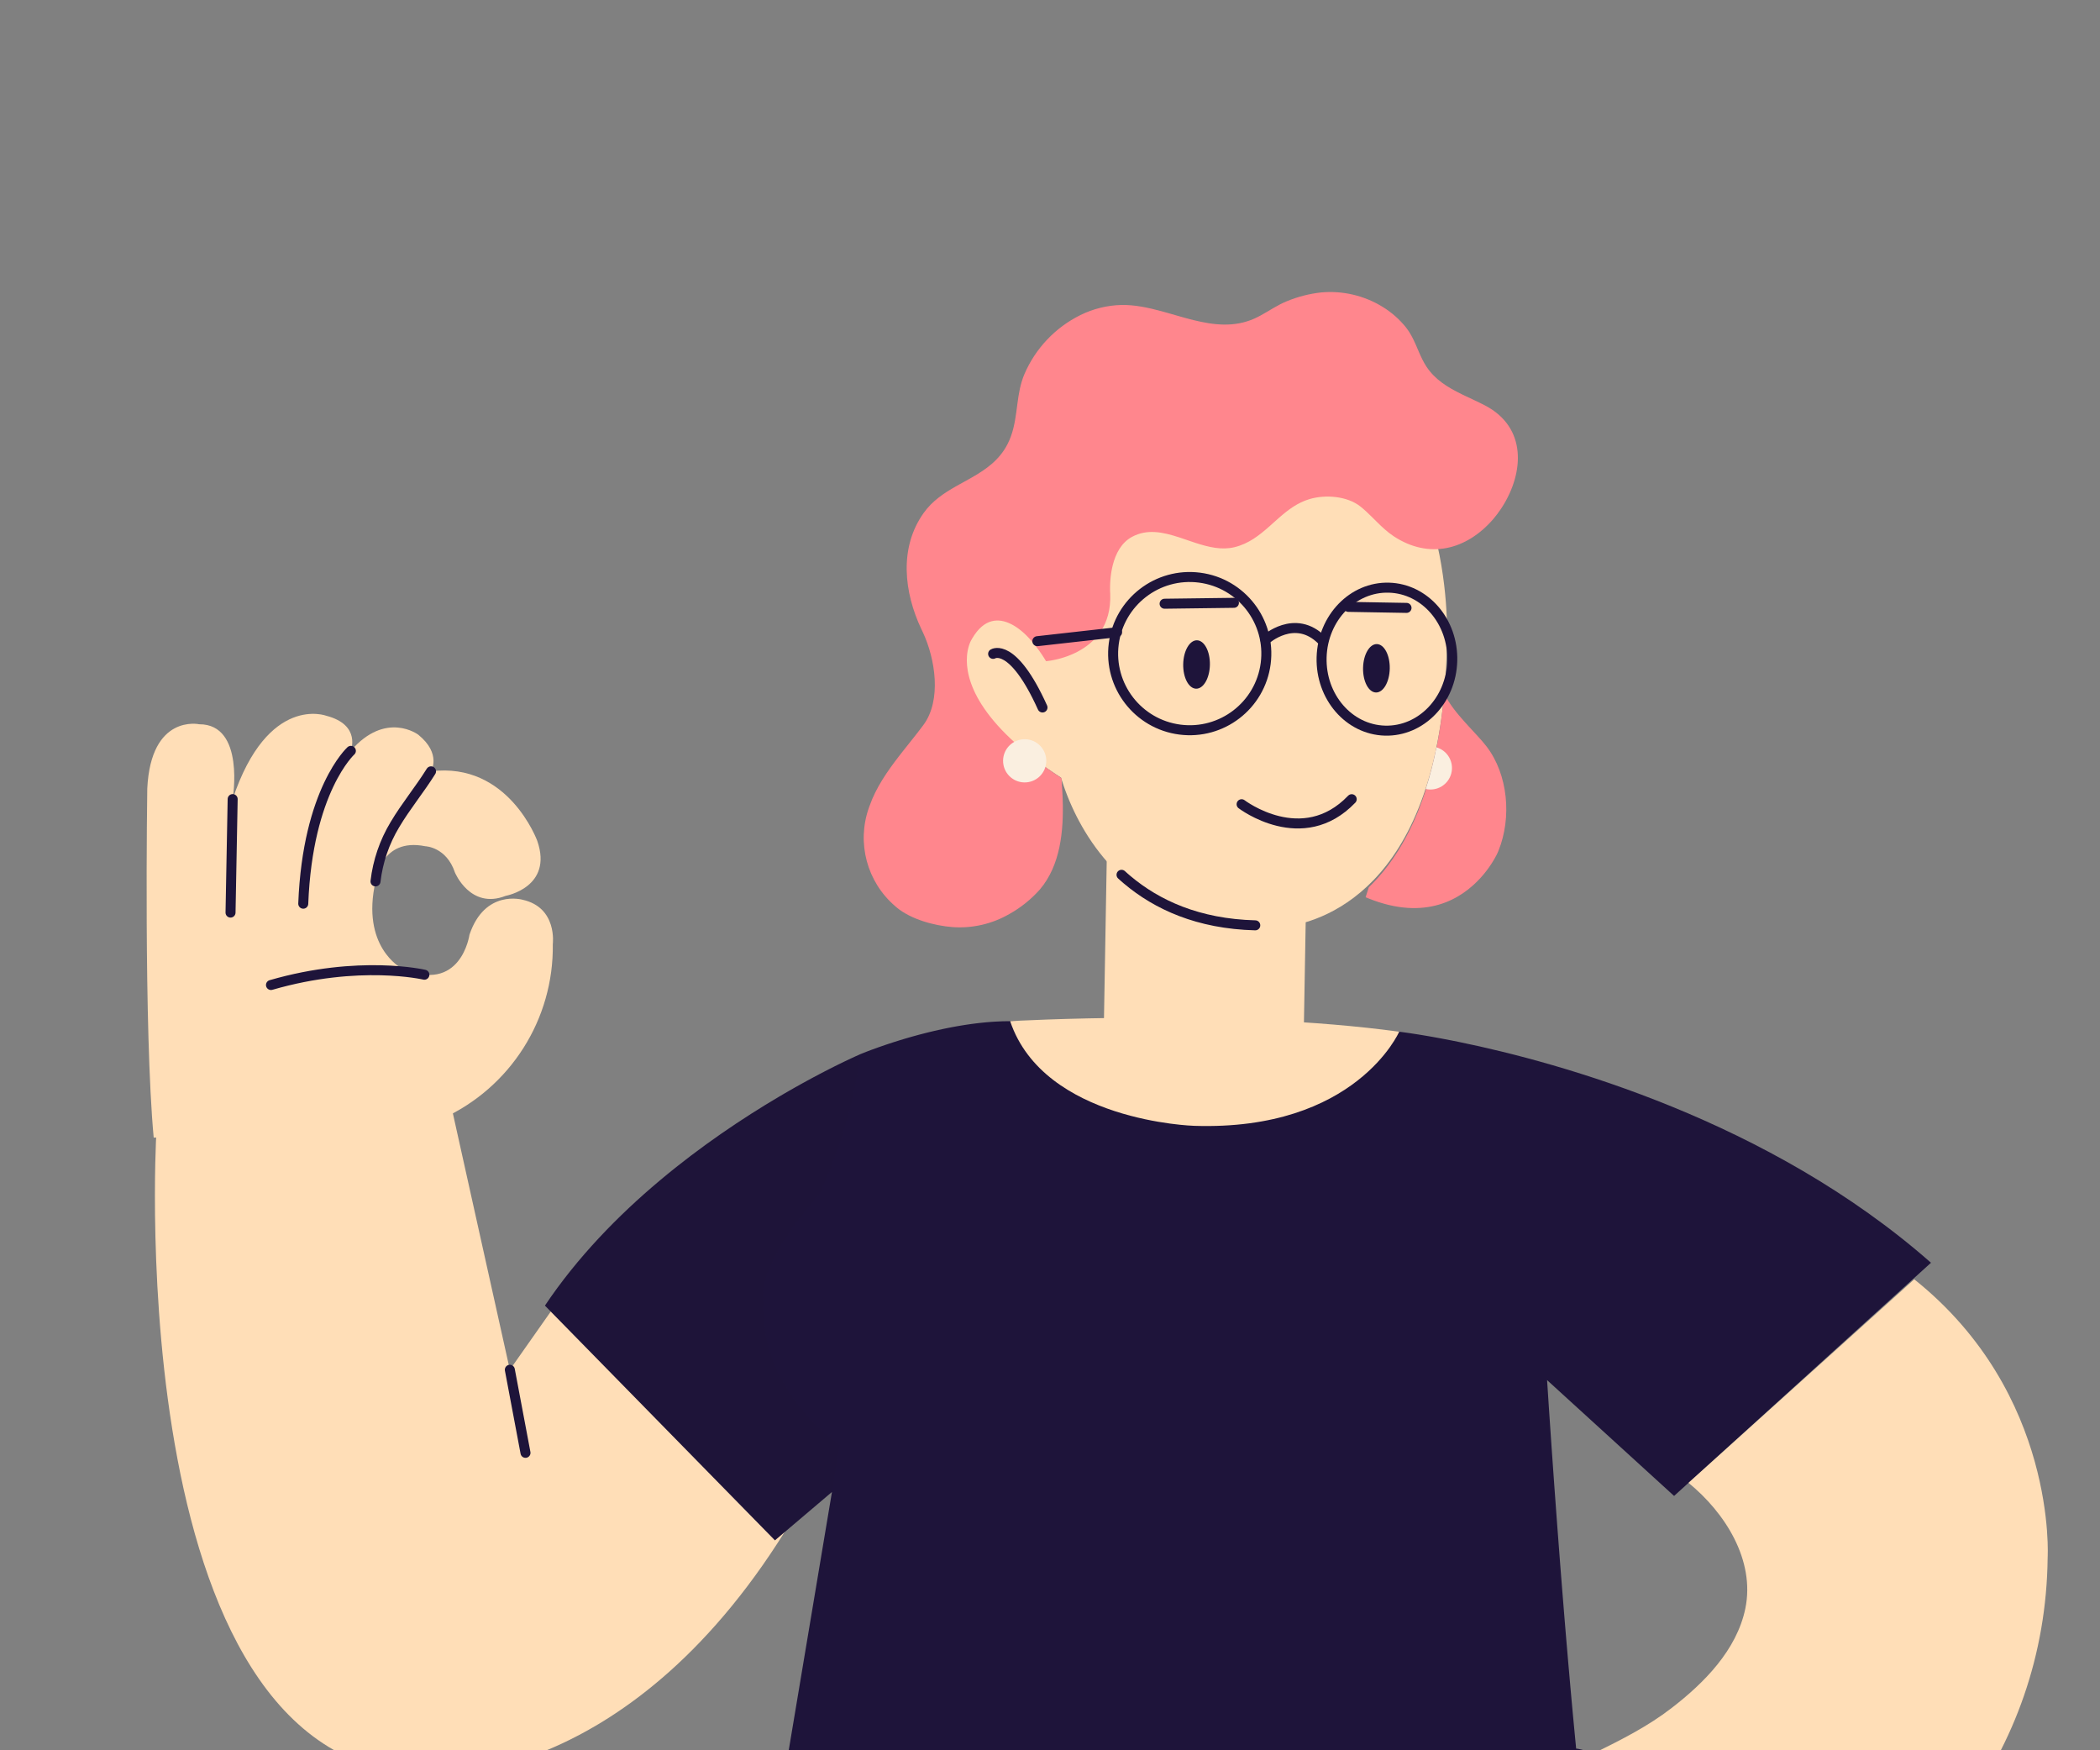 <?xml version="1.0" encoding="UTF-8"?>
<svg xmlns="http://www.w3.org/2000/svg" width="420" height="350" viewBox="0 0 420 350" fill="none">
  <rect x="0" y="0" width="420" height="350" fill="#808080" stroke="none"/>
  <g clip-path="url(#clip0_120_1854)">
    <path fill-rule="evenodd" clip-rule="evenodd" d="M244.085 72.439L244.702 72.448L245.343 72.474C284.709 72.871 289.053 111.523 289.392 124.653L289.41 125.557L289.417 126.367L289.415 127.077L289.401 127.943L289.382 128.555L289.364 128.961C288.531 176.637 265.278 184.098 257.396 185.257L256.854 185.33L256.368 185.384L255.942 185.422L255.422 185.454L255.055 185.466L254.812 185.467C229.963 186.416 218.962 171.435 214.378 161.278L214.054 160.544C214.002 160.423 213.951 160.303 213.9 160.183L213.609 159.478L213.34 158.795L213.091 158.135C213.051 158.027 213.012 157.921 212.974 157.815L212.754 157.194L212.554 156.601L212.372 156.038L212.208 155.506L212.673 155.807C194.836 144.383 192.482 135.421 192.801 130.855L192.836 130.464L192.883 130.095L192.939 129.75L193.004 129.429C193.015 129.378 193.027 129.327 193.039 129.278L193.112 128.993L193.188 128.732L193.265 128.496L193.342 128.285L193.451 128.016L193.576 127.748L193.694 127.531C196.028 123.335 198.851 123.172 201.173 124.157C199.864 79.202 230.326 73.216 241.396 72.522L242.105 72.484C242.218 72.478 242.329 72.474 242.437 72.47L243.053 72.45L243.603 72.441L244.085 72.439Z" fill="#FFDEB7"></path>
    <path d="M198.626 130.751C198.626 130.751 202.54 128.279 208.501 141.475" stroke="#1E143A" stroke-width="2" stroke-linecap="round" stroke-linejoin="round"></path>
    <path d="M232.921 120.725L246.786 120.546" stroke="#1E143A" stroke-width="2" stroke-linecap="round" stroke-linejoin="round"></path>
    <path d="M269.676 121.356L281.304 121.559" stroke="#1E143A" stroke-width="2" stroke-linecap="round" stroke-linejoin="round"></path>
    <ellipse cx="239.31" cy="132.878" rx="2.67" ry="4.84" transform="rotate(1 239.31 132.878)" fill="#1E143A"></ellipse>
    <ellipse cx="275.282" cy="133.636" rx="2.67" ry="4.84" transform="rotate(1 275.282 133.636)" fill="#1E143A"></ellipse>
    <path fill-rule="evenodd" clip-rule="evenodd" d="M264.243 58.476C268.533 58.088 272.834 59.097 276.505 61.35C278.303 62.447 279.896 63.849 281.213 65.493C282.035 66.536 282.608 67.689 283.127 68.862L283.78 70.374C284.217 71.381 284.675 72.373 285.277 73.295C287.013 75.935 289.567 77.467 292.292 78.806L293.075 79.183L295.051 80.113L295.841 80.492C296.234 80.683 296.626 80.879 297.013 81.081C305.452 85.5 304.756 94.544 300.5 101.281L300.19 101.758C299.716 102.468 299.203 103.149 298.657 103.793C293.309 109.971 285.814 111.91 278.714 107.216C277.444 106.368 276.369 105.35 275.321 104.311L274.425 103.42C273.677 102.679 272.918 101.95 272.087 101.289C269.453 99.193 265.088 98.857 261.911 99.801C259.51 100.512 257.627 101.951 255.831 103.519L255.065 104.197L253.92 105.221C251.876 107.031 249.747 108.73 246.891 109.421C244.326 110.04 241.72 109.409 239.12 108.565L238.007 108.193L236.525 107.687L235.786 107.442C232.585 106.405 229.428 105.72 226.404 107.353C224.232 108.524 223.121 110.784 222.56 112.985L222.445 113.473C222.409 113.634 222.376 113.796 222.346 113.955L222.263 114.431L222.194 114.896L222.138 115.348L222.094 115.783L222.048 116.401L222.029 116.785L222.014 117.311L222.012 117.906L222.023 118.359L222.045 118.748C222.293 125.181 218.87 128.56 215.497 130.326L215.085 130.534C214.947 130.6 214.81 130.665 214.674 130.726L214.267 130.904L213.865 131.067L213.47 131.217L213.082 131.353L212.705 131.477C212.643 131.496 212.581 131.515 212.52 131.534L212.16 131.64L211.645 131.778L211.165 131.892L210.867 131.957L210.211 132.082L209.701 132.16L209.208 132.216L208.884 131.68C208.224 130.616 207.489 129.6 206.685 128.64L205.976 127.807L205.686 127.489L205.392 127.184L205.138 126.933L204.857 126.668L204.55 126.394L204.332 126.209L204.104 126.023L203.866 125.838L203.493 125.564C203.45 125.534 203.407 125.505 203.364 125.475L203.1 125.3L202.828 125.132C202.782 125.104 202.736 125.077 202.69 125.05L202.407 124.894L202.118 124.747C199.78 123.613 196.854 123.54 194.43 127.69L194.189 128.118L194.107 128.286L194.008 128.51L193.898 128.792L193.822 129.01L193.746 129.253L193.672 129.519L193.602 129.81L193.537 130.123C193.527 130.178 193.517 130.233 193.508 130.289L193.455 130.637C193.447 130.697 193.439 130.758 193.432 130.82L193.396 131.203C193.054 135.664 195.248 144.425 212.3 155.604C212.337 156.165 212.373 156.73 212.407 157.291L212.456 158.127C212.472 158.408 212.487 158.69 212.501 158.974L212.536 159.83C212.756 166.137 212.089 173.039 207.971 177.872C206.231 179.833 204.173 181.488 201.884 182.766C198.434 184.764 194.463 185.678 190.487 185.388C186.88 185.112 182.181 183.848 179.318 181.449L179.018 181.187C173.373 176.338 171.303 168.527 173.775 161.536L173.907 161.175C175.183 157.519 177.446 154.25 179.866 151.125L180.678 150.088L182.712 147.528L183.511 146.512C183.906 146.005 184.294 145.498 184.671 144.99C188.371 140.007 187.049 131.736 184.578 126.444L184.268 125.795C180.812 118.476 179.758 109.553 184.741 102.565C186.453 100.163 188.769 98.63 191.182 97.255L191.989 96.802L193.609 95.907L194.413 95.453C197.212 93.848 199.837 92.026 201.483 88.855C202.572 86.751 202.964 84.577 203.263 82.392L203.479 80.754C203.745 78.75 204.059 76.751 204.889 74.802C207.1 69.658 211.074 65.472 216.097 62.996C218.627 61.752 221.395 61.067 224.213 60.987C226.931 60.925 229.663 61.518 232.396 62.26L233.567 62.586L235.995 63.282L237.146 63.604L237.913 63.809L238.679 64.004C242.766 65.014 246.834 65.489 250.839 63.723C251.754 63.315 252.601 62.83 253.438 62.334L254.695 61.59C255.539 61.099 256.404 60.629 257.351 60.246C259.552 59.331 261.873 58.735 264.243 58.476ZM288.827 138.687C289.807 140.694 291.376 142.622 292.974 144.404L293.773 145.283L295.322 146.959C296.066 147.769 296.746 148.534 297.294 149.246C301.623 154.878 302.373 163.482 299.708 170.087L299.517 170.54L299.37 170.846L299.226 171.127L298.967 171.601L298.809 171.875L298.536 172.329L298.329 172.657L298.102 173.001L297.854 173.362C297.811 173.423 297.768 173.485 297.723 173.547L297.445 173.927C297.397 173.992 297.348 174.056 297.298 174.121L296.989 174.516C296.935 174.583 296.881 174.65 296.826 174.717L296.485 175.122L296.123 175.532C292.328 179.714 285.183 184.269 273.692 179.654L273.123 179.419L273.758 177.43L274.222 176.973C274.3 176.895 274.377 176.817 274.454 176.738L274.916 176.257C274.993 176.175 275.069 176.093 275.146 176.01L275.605 175.504C275.681 175.419 275.757 175.332 275.834 175.245L276.289 174.714C276.44 174.534 276.591 174.352 276.741 174.166L277.191 173.601L277.637 173.018C277.785 172.82 277.933 172.62 278.079 172.417L278.518 171.798C278.663 171.588 278.808 171.376 278.952 171.16L279.381 170.504C279.452 170.393 279.523 170.281 279.594 170.168L280.016 169.483L280.433 168.779C281.468 166.994 282.449 165.024 283.357 162.85L283.715 161.97C285.667 157.068 287.246 151.168 288.224 144.066L288.395 142.762C288.56 141.444 288.704 140.086 288.827 138.687Z" fill="#FF868D"></path>
    <path fill-rule="evenodd" clip-rule="evenodd" d="M221.348 172.041C221.507 172.22 221.67 172.4 221.834 172.579L222.335 173.113C222.928 173.733 223.551 174.344 224.205 174.941L224.774 175.45L225.358 175.952C231.769 181.348 240.945 185.407 253.991 185.041L254.596 185.021L254.962 185.018L255.287 185.004L255.556 184.988L256.034 184.949L256.598 184.889L257.018 184.834L257.473 184.766L257.959 184.683L258.477 184.584C258.566 184.566 258.656 184.548 258.747 184.528L259.308 184.403C259.883 184.268 260.498 184.104 261.146 183.905L260.738 207.306C260.546 218.35 251.436 227.146 240.392 226.954C229.348 226.761 220.552 217.652 220.744 206.608L221.348 172.041Z" fill="#FFDEB7"></path>
    <path d="M224.306 174.932L224.874 175.441L225.458 175.943C231.359 180.91 239.603 184.744 251.053 185.037" stroke="#1E143A" stroke-width="2" stroke-linecap="round" stroke-linejoin="round"></path>
    <path d="M248.321 160.819C248.321 160.819 260.481 170.113 270.342 159.814" stroke="#1E143A" stroke-width="2" stroke-linecap="round" stroke-linejoin="round"></path>
    <circle cx="204.936" cy="152.141" r="4.32" transform="rotate(1 204.936 152.141)" fill="#FAEFE0"></circle>
    <path fill-rule="evenodd" clip-rule="evenodd" d="M287.296 149.448C286.744 152.262 286.028 155.042 285.15 157.772C287.416 158.282 289.678 156.9 290.258 154.65C290.838 152.4 289.526 150.097 287.296 149.448Z" fill="#FAEFE0"></path>
    <path d="M207.466 128.217L223.42 126.425" stroke="#1E143A" stroke-width="2" stroke-linecap="round" stroke-linejoin="round"></path>
    <path d="M253.078 127.953C253.078 127.953 258.993 122.555 264.438 128.061" stroke="#1E143A" stroke-width="2" stroke-linecap="round" stroke-linejoin="round"></path>
    <circle cx="237.945" cy="130.703" r="15.32" transform="rotate(-82.63 237.945 130.703)" stroke="#1E143A" stroke-width="2" stroke-linecap="round" stroke-linejoin="round"></circle>
    <ellipse cx="277.386" cy="131.809" rx="14.3" ry="13.07" transform="rotate(-88.4 277.386 131.809)" stroke="#1E143A" stroke-width="2" stroke-linecap="round" stroke-linejoin="round"></ellipse>
    <path fill-rule="evenodd" clip-rule="evenodd" d="M112.129 259.46L101.969 273.91L90.249 221.17L31.249 227.03C31.249 227.03 23.829 357.13 87.509 354.78C87.509 354.78 126.569 357.13 158.609 303.6L112.129 259.46Z" fill="#FFDEB7"></path>
    <path fill-rule="evenodd" clip-rule="evenodd" d="M30.74 227.494C28.727 205.857 29.455 157.681 29.455 157.681C30.181 142.72 39.846 144.828 39.846 144.828C49.079 144.802 46.532 159.793 46.532 159.793C53.617 138.667 65.308 143.144 65.308 143.144C72.29 144.979 70.147 150.151 70.147 150.151C77.176 142.023 83.653 146.916 83.653 146.916C88.391 150.764 86.195 154.244 86.195 154.244C101.679 152.272 107.455 168.15 107.455 168.15C110.682 177.432 101.139 179.14 101.139 179.14C94.061 181.928 90.992 174.481 90.992 174.481C89.273 169.328 85.046 169.22 85.046 169.22C76.08 167.413 75.116 176.231 75.116 176.231C72.14 189.287 80.225 193.557 80.225 193.557C92.228 198.995 93.894 186.911 93.894 186.911C96.99 177.743 104.513 179.921 104.513 179.921C111.53 181.472 110.56 188.793 110.56 188.793C110.779 203.814 102.066 217.534 88.376 223.723L30.74 227.494Z" fill="#FFDEB7"></path>
    <path d="M46.533 159.793L46.106 182.488" stroke="#1E143A" stroke-width="2" stroke-linecap="round" stroke-linejoin="round"></path>
    <path d="M70.174 150.149C70.174 150.149 61.529 158.006 60.651 180.71" stroke="#1E143A" stroke-width="2" stroke-linecap="round" stroke-linejoin="round"></path>
    <path d="M86.205 154.243C83.927 157.894 81.18 161.194 78.979 164.901C76.89 168.363 75.568 172.234 75.1 176.251" stroke="#1E143A" stroke-width="2" stroke-linecap="round" stroke-linejoin="round"></path>
    <path d="M84.875 194.913C84.875 194.913 71.846 191.853 54.196 196.968" stroke="#1E143A" stroke-width="2" stroke-linecap="round" stroke-linejoin="round"></path>
    <path fill-rule="evenodd" clip-rule="evenodd" d="M202.038 204.2L279.838 206.31L280.491 206.393L281.287 206.503L281.983 206.604L282.807 206.729L283.755 206.879L284.822 207.055L286.007 207.258C286.213 207.294 286.425 207.331 286.641 207.37L287.993 207.616C288.695 207.747 289.438 207.889 290.219 208.043L291.83 208.367C312.032 212.512 353.815 224.033 386.198 252.51L334.818 299.14L309.418 275.98L309.778 281.489L310.296 289.1L310.854 296.982L311.436 304.908L311.999 312.292L312.404 317.445L312.831 322.734L313.164 326.765L313.626 332.195L314.106 337.648L314.352 340.371L314.603 343.084L314.985 347.126L315.243 349.793L315.506 352.434L315.905 356.332L316.174 358.882L316.446 361.387L316.72 363.842L316.997 366.241L317.275 368.58C317.322 368.965 317.369 369.347 317.415 369.725L317.697 371.964C317.744 372.331 317.791 372.695 317.838 373.056L318.121 375.183C318.263 376.227 318.405 377.24 318.548 378.22L152.598 380.76L166.393 298.342L154.988 308.02L108.988 261.08C121.956 241.718 141.706 227.649 155.644 219.4L157.018 218.594C157.244 218.463 157.468 218.334 157.69 218.206L159.001 217.459L160.265 216.751L161.482 216.082L162.647 215.453L163.758 214.863L164.812 214.313L165.806 213.802L166.737 213.331L167.604 212.9L168.775 212.328L169.783 211.847L171.075 211.248L172.04 210.818L172.038 210.81L173.315 210.302L174.321 209.922L175.581 209.465L177.072 208.948L177.899 208.672L178.774 208.388L180.014 207.999L180.995 207.703L181.672 207.505L182.719 207.208L183.802 206.913L184.918 206.622L185.678 206.432L186.843 206.153L187.634 205.973L188.841 205.712L189.657 205.545L190.481 205.386L191.314 205.233L192.153 205.088L192.998 204.952C193.14 204.93 193.281 204.909 193.423 204.888L194.276 204.766L195.133 204.654C195.42 204.618 195.707 204.584 195.994 204.553L196.857 204.463C197.001 204.449 197.145 204.435 197.289 204.423L198.153 204.351L199.019 204.293C200.028 204.233 201.037 204.2 202.038 204.2Z" fill="#1E143A"></path>
    <path opacity="0.1" fill-rule="evenodd" clip-rule="evenodd" d="M172.037 210.819C172.004 211.131 171.968 211.443 171.93 211.753L171.81 212.682L171.678 213.606C171.609 214.066 171.536 214.524 171.459 214.98L171.3 215.887L171.131 216.786C171.102 216.935 171.072 217.084 171.043 217.232L170.86 218.119C170.829 218.266 170.798 218.412 170.766 218.558L170.572 219.43L170.37 220.292L170.162 221.143L169.948 221.982C169.912 222.12 169.875 222.259 169.839 222.396L169.617 223.216C169.58 223.352 169.543 223.487 169.505 223.622L169.277 224.421L168.93 225.594L168.695 226.357L168.459 227.104L168.222 227.834L167.866 228.896L167.394 230.249L167.045 231.212L166.59 232.424L166.26 233.276L165.838 234.332L165.443 235.29L165.079 236.147L164.466 237.534L163.939 238.664L163.838 238.87L163.157 239.659L162.503 240.431L161.876 241.186L161.275 241.925L160.701 242.647C160.607 242.766 160.515 242.885 160.423 243.003L159.887 243.7C159.8 243.815 159.714 243.93 159.628 244.043L159.129 244.717L158.653 245.375C158.575 245.483 158.499 245.591 158.424 245.698L157.982 246.331L157.563 246.949L157.166 247.552L156.791 248.139L156.435 248.71L156.1 249.266L155.785 249.807L155.488 250.333L155.21 250.843L154.95 251.339L154.707 251.82L154.481 252.286L154.271 252.738L154.076 253.175L153.897 253.597C153.868 253.666 153.84 253.735 153.813 253.803L153.581 254.4L153.443 254.78L153.319 255.146L153.206 255.498L153.105 255.836L153.015 256.16L152.9 256.622L152.807 257.053L152.756 257.324L152.713 257.581L152.679 257.826L152.639 258.168L152.615 258.482L152.6 258.856L152.6 259.048C152.603 259.224 152.612 259.378 152.624 259.509L152.653 259.744C152.658 259.779 152.663 259.811 152.669 259.841L152.699 259.991L152.738 260.129C152.338 267.744 154.978 274.066 158.166 278.833L158.615 279.488C159.141 280.24 159.679 280.951 160.218 281.619L160.68 282.182C160.834 282.365 160.987 282.546 161.14 282.723L161.598 283.243L162.052 283.741L162.5 284.218C162.574 284.296 162.648 284.373 162.722 284.448L163.158 284.893C163.231 284.965 163.302 285.036 163.373 285.107L163.796 285.518L164.206 285.907L164.603 286.274L165.171 286.782L165.701 287.239L166.188 287.645L166.76 288.104L167.338 288.545L167.958 288.99L166.393 298.342L154.988 308.02L108.988 261.08C121.21 242.831 139.458 229.284 153.186 220.88L154.613 220.014C155.554 219.45 156.47 218.911 157.358 218.398L158.669 217.647L159.936 216.934L161.156 216.26L162.326 215.625L163.444 215.029L164.506 214.471L165.99 213.708L166.903 213.248L168.149 212.632L169.24 212.105L170.688 211.425L172.037 210.819Z" fill="#1E143A"></path>
    <path fill-rule="evenodd" clip-rule="evenodd" d="M202.029 204.2C202.029 204.2 245.799 201.66 279.839 206.31C279.839 206.31 271.169 226.19 238.839 225.13C238.819 225.13 208.789 224.28 202.029 204.2Z" fill="#FFDEB7"></path>
    <path fill-rule="evenodd" clip-rule="evenodd" d="M337.699 296.52C344.979 302.45 351.059 311.96 349.069 321.65C347.339 330 340.779 336.58 334.269 341.59C324.919 348.81 313.219 352.22 303.619 359.08C295.739 364.7 286.719 377.28 293.919 385.73C305.429 399.25 333.239 402.37 348.799 395.94C383.889 381.44 409.109 350.43 409.529 311.5C409.529 311.5 411.529 278.72 382.849 255.82L337.699 296.52Z" fill="#FFDEB7"></path>
    <path fill-rule="evenodd" clip-rule="evenodd" d="M289.918 354.81C289.918 354.81 272.788 347 269.438 367.81C269.438 367.81 266.438 387.54 278.558 387.73C278.558 387.73 284.558 387.42 285.448 384.94C285.448 384.94 287.308 389.41 295.128 387.73C295.128 387.73 300.128 386.8 301.078 381.96C301.078 381.96 303.498 388.29 312.248 386.8C315.013 386.357 317.314 384.439 318.248 381.8C318.248 381.8 320.718 387.6 327.928 385.9C327.928 385.9 338.538 384.04 338.538 366.54H351.198C351.198 366.54 350.258 352.77 335.928 351.84C331.022 351.495 326.316 353.848 323.648 357.98C322.47 354.212 319.302 351.405 315.418 350.69C311.841 350.25 308.298 351.738 306.108 354.6C306.108 354.6 303.778 349.94 296.898 351.34C296.898 351.37 294.228 351.28 289.918 354.81Z" fill="#FFDEB7"></path>
    <path d="M101.969 273.91L105.099 290.52" stroke="#1E143A" stroke-width="2" stroke-linecap="round" stroke-linejoin="round"></path>
    <path d="M283.009 289.83C283.009 289.83 243.679 305.06 233.529 268.69" stroke="#1E143A" stroke-width="2" stroke-linecap="round" stroke-linejoin="round"></path>
    <path d="M351.159 366.54C351.159 366.54 350.219 352.77 335.889 351.84C330.982 351.495 326.277 353.848 323.609 357.98C322.437 354.223 319.287 351.419 315.419 350.69C311.842 350.25 308.299 351.738 306.109 354.6C306.109 354.6 303.779 349.94 296.899 351.34C296.899 351.34 294.229 351.25 289.899 354.78C289.899 354.78 272.769 346.97 269.419 367.78C269.419 367.78 266.419 387.51 278.539 387.7C278.539 387.7 284.539 387.39 285.429 384.91C285.429 384.91 287.289 389.38 295.109 387.7C295.109 387.7 300.109 386.77 301.059 381.93C301.059 381.93 303.479 388.26 312.229 386.77C314.993 386.327 317.294 384.409 318.229 381.77C318.229 381.77 320.699 387.57 327.909 385.87C327.909 385.87 338.519 384.01 338.519 366.51" stroke="#1E143A" stroke-width="2" stroke-linecap="round" stroke-linejoin="round"></path>
  </g>
  <defs>
    <clipPath id="clip0_120_1854">
      <rect width="420" height="350" fill="white"></rect>
    </clipPath>
  </defs>
</svg>
